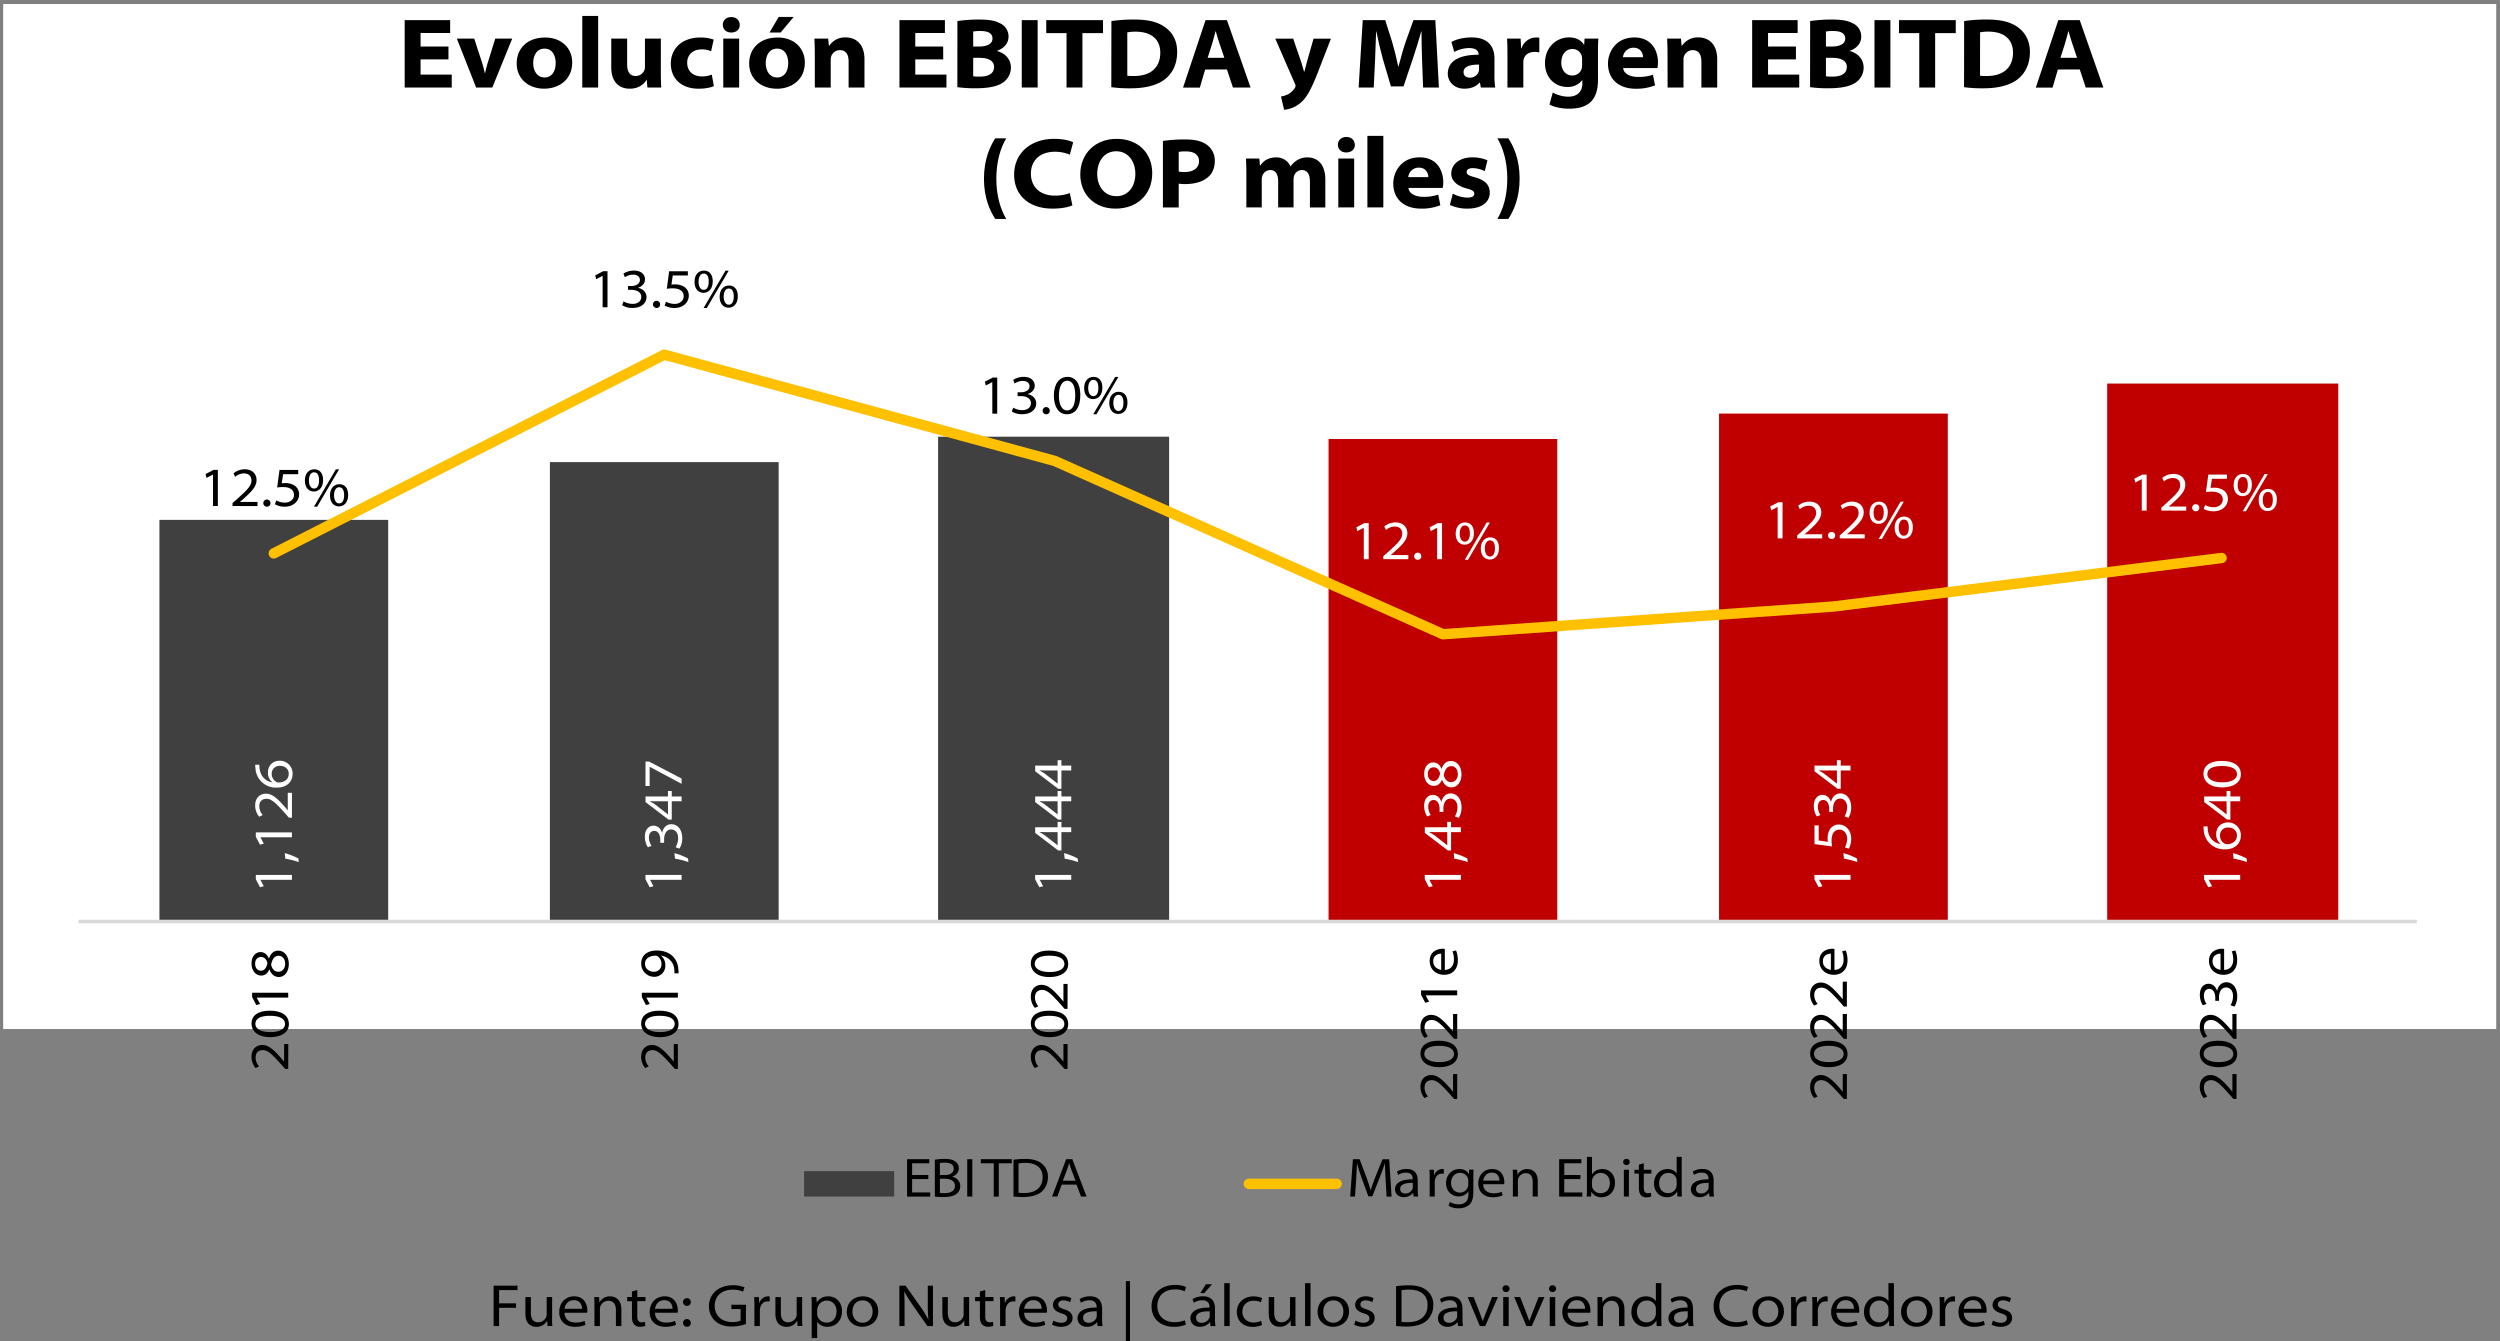 <svg id="Capa_1" data-name="Capa 1" xmlns="http://www.w3.org/2000/svg" xmlns:xlink="http://www.w3.org/1999/xlink" width="1800" height="965.57" viewBox="0 0 1800 965.57"><rect x="0" y="0" width="1800" height="965.57" fill="#808080" stroke="none"/><defs><style>.cls-1,.cls-7,.cls-8{fill:none;}.cls-2{fill:#fff;}.cls-3{clip-path:url(#clip-path);}.cls-4{fill:#404040;}.cls-5{fill:#c00000;}.cls-6{clip-path:url(#clip-path-6);}.cls-7{stroke:#d9d9d9;stroke-width:2.5px;}.cls-7,.cls-8{stroke-linejoin:round;}.cls-8{stroke:#ffc000;stroke-linecap:round;stroke-width:7.49px;}</style><clipPath id="clip-path"><rect class="cls-1" x="56.56" y="242.88" width="1683.55" height="422.26"/></clipPath><clipPath id="clip-path-6"><rect class="cls-1" width="1796.67" height="901.66"/></clipPath></defs><rect class="cls-2" x="2.28" y="2.89" width="1795" height="738"/><g class="cls-3"><rect class="cls-4" x="114.79" y="374.31" width="164.7" height="289.17"/></g><g class="cls-3"><rect class="cls-5" x="956.56" y="316.08" width="164.7" height="347.4"/></g><g class="cls-3"><rect class="cls-5" x="1237.71" y="297.78" width="164.7" height="365.7"/></g><g class="cls-3"><rect class="cls-5" x="1517.19" y="276.16" width="166.36" height="387.32"/></g><g class="cls-3"><path class="cls-4" d="M675.42,314.42H841.77V663.48H675.42Zm-279.49,18.3h164.7V663.48H395.93Z"/></g><g class="cls-6"><line class="cls-7" x1="56.56" y1="663.48" x2="1740.11" y2="663.48"/></g><g class="cls-3"><polyline class="cls-8" points="197.13 398.43 478.28 255.36 759.43 331.88 1038.91 456.65 1320.06 436.69 1599.54 401.76"/></g><g class="cls-6"><path class="cls-2" d="M187.55,633.45v.08l2.39,4.55-2.75.72-3-5.75v-3.11h26v3.51Z"/><path class="cls-2" d="M215.1,620.68a63.36,63.36,0,0,0-9.66-2.44l-.4-4a47.49,47.49,0,0,1,9.78,3.87Z"/><path class="cls-2" d="M187.55,602.83v.08l2.39,4.55-2.75.72-3-5.75v-3.11h26v3.51Z"/><path class="cls-2" d="M210.19,588.74H208l-2.59-3c-7-7.78-9.91-10.58-13.5-10.62-2.56,0-5.23,1.24-5.23,5.59a9.75,9.75,0,0,0,2.47,6.11l-2.51,1.24a12.53,12.53,0,0,1-2.92-8.11c0-6,4-8.5,7.67-8.5,4.79,0,8.39,3.55,13.94,9.78l1.79,2.16h.08V570.81h3Z"/><path class="cls-2" d="M186.75,550.61a15.51,15.51,0,0,0,.16,2.91c.84,5.91,4.79,9.19,9.18,9.74v-.08a8.54,8.54,0,0,1-3.19-6.86c0-5.08,3.43-8.59,8.5-8.59a9.17,9.17,0,0,1,9.27,9.38c0,5.87-4.24,9.95-11.22,9.95a14.65,14.65,0,0,1-15.5-13.7,14.23,14.23,0,0,1-.16-2.75ZM207.87,557c0-3.39-2.79-5.59-6.23-5.59a5.59,5.59,0,0,0-6,5.95A6.58,6.58,0,0,0,199,563a3.3,3.3,0,0,0,1.51.4c4,0,7.39-2.11,7.39-6.35Z"/></g><g class="cls-6"><path class="cls-2" d="M468.1,633.45v.08l2.39,4.55-2.75.72-3-5.75v-3.11h26v3.51Z"/><path class="cls-2" d="M495.65,620.68a63.36,63.36,0,0,0-9.66-2.44l-.4-4a47.49,47.49,0,0,1,9.78,3.87Z"/><path class="cls-2" d="M486.47,610a13.37,13.37,0,0,0,1.79-6.47c0-5.07-3.15-6.35-5-6.31-3.71,0-5.11,3.71-5.11,7.19v2.39H475.4v-2.43c0-2.8-1.27-6.15-4.31-6.15-1.87,0-3.87,1.32-3.87,4.95A10.86,10.86,0,0,0,469.1,609l-2.64,1a14.1,14.1,0,0,1-2.16-7.51c0-5.63,3.16-8,6.27-8,2.72,0,5,1.72,6.11,5.08h.08c.6-3.48,3.16-6.15,6.63-6.15,4.11,0,7.83,3.39,7.83,10.14a14,14,0,0,1-2,7.43Z"/><path class="cls-2" d="M490.74,576.92h-7.07v13.21h-2.32l-16.57-12.61v-4.08h16.14v-3.91h2.75v3.91h7.07Zm-9.82,0h-9.15c-1.2,0-2.47,0-3.71-.12l0,.16c1.36.79,2.43,1.43,3.51,2.15l9.31,7.27h.08Z"/><path class="cls-2" d="M464.78,548.29h2.44l23.52,12.26v3.79l-22.92-12.22h-.08V565.9h-3Z"/></g><g class="cls-6"><path class="cls-2" d="M748.65,633.45v.08l2.39,4.55-2.75.72-3-5.75v-3.11h26v3.51Z"/><path class="cls-2" d="M776.2,620.68a63.06,63.06,0,0,0-9.66-2.44l-.4-4a47.49,47.49,0,0,1,9.78,3.87Z"/><path class="cls-2" d="M771.29,599.12h-7.07v13.21h-2.31l-16.58-12.62v-4.07h16.14v-3.91h2.75v3.91h7.07Zm-9.82,0h-9.15c-1.2,0-2.47,0-3.71-.12l0,.16c1.36.79,2.43,1.43,3.51,2.15l9.31,7.27h.08Z"/><path class="cls-2" d="M771.29,576.92h-7.07v13.21h-2.31l-16.58-12.61v-4.08h16.14v-3.91h2.75v3.91h7.07Zm-9.82,0h-9.15c-1.2,0-2.47,0-3.71-.12l0,.16c1.36.79,2.43,1.43,3.51,2.15l9.31,7.27h.08Z"/><path class="cls-2" d="M771.29,554.72h-7.07v13.22h-2.31l-16.58-12.62v-4.08h16.14v-3.91h2.75v3.91h7.07Zm-9.82,0h-9.15c-1.2,0-2.47,0-3.71-.12l0,.16c1.36.8,2.43,1.44,3.51,2.16l9.31,7.26h.08Z"/></g><g class="cls-6"><path class="cls-2" d="M1029.19,633.45v.08l2.4,4.55-2.75.72-3-5.75v-3.11h26v3.51Z"/><path class="cls-2" d="M1056.75,620.68a63.2,63.2,0,0,0-9.67-2.44l-.39-4a47.49,47.49,0,0,1,9.78,3.87Z"/><path class="cls-2" d="M1051.84,599.12h-7.07v13.21h-2.32l-16.57-12.62v-4.07H1042v-3.91h2.76v3.91h7.07Zm-9.83,0h-9.14c-1.2,0-2.48,0-3.72-.12l0,.16c1.36.79,2.44,1.43,3.52,2.15l9.3,7.27h.08Z"/><path class="cls-2" d="M1047.56,587.78a13.36,13.36,0,0,0,1.8-6.47c0-5.07-3.15-6.35-5-6.31-3.71,0-5.11,3.71-5.11,7.19v2.39h-2.76v-2.43c0-2.8-1.28-6.15-4.31-6.15-1.88,0-3.87,1.32-3.87,5a10.83,10.83,0,0,0,1.87,5.83l-2.63,1a14.07,14.07,0,0,1-2.16-7.51c0-5.63,3.16-8,6.27-8,2.72,0,5,1.72,6.11,5.08h.08c.6-3.48,3.16-6.15,6.63-6.15,4.11,0,7.83,3.39,7.83,10.14a14,14,0,0,1-2,7.43Z"/><path class="cls-2" d="M1025.4,557.15c0-5.47,3.16-8.22,6.47-8.22,2.2,0,4.59,1.12,6,4.55h.16c1.12-3.51,3.43-5.59,6.55-5.59,4.71,0,7.71,4.27,7.71,9.58,0,5.79-3.16,9.43-7.15,9.43-3.16,0-5.47-1.88-6.83-5.43h-.12c-1.28,3.15-3.51,4.39-5.79,4.39-4.11,0-7-3.71-7-8.67Zm2.6.2c0,3.32,2,5,4.19,5,2.56,0,4-2.08,4.71-5.51-.6-2.44-2.19-4.4-4.67-4.4-1.92,0-4.23,1.32-4.23,4.83Zm21.64,0c0-3.59-2.12-5.75-4.59-5.75-3.2,0-4.67,2.36-5.55,6.39.72,3.32,2.67,5.11,5.19,5.11,2.55.16,5-2.07,5-5.71Z"/></g><g class="cls-6"><path class="cls-2" d="M1309.75,633.45v.08l2.39,4.55-2.75.72-3-5.75v-3.11h26v3.51Z"/><path class="cls-2" d="M1337.3,620.68a63.36,63.36,0,0,0-9.66-2.44l-.4-4a47.49,47.49,0,0,1,9.78,3.87Z"/><path class="cls-2" d="M1309.47,594.28v10.87l6.59,1a18.06,18.06,0,0,1-.16-2.47,12.38,12.38,0,0,1,1.23-5.83,7.41,7.41,0,0,1,6.87-4.19c5,0,8.87,4.27,8.87,10.22a14.23,14.23,0,0,1-1.76,7.19l-2.76-1a13.09,13.09,0,0,0,1.6-6.23c0-3.48-2.23-6.55-5.55-6.51-3.07,0-5.67,2.2-5.67,7.95a27.92,27.92,0,0,0,.32,4.15l-12.62-1.68V594.28Z"/><path class="cls-2" d="M1328.11,587.78a13.36,13.36,0,0,0,1.8-6.47c0-5.07-3.15-6.35-5-6.31-3.71,0-5.11,3.71-5.11,7.19v2.39h-2.76v-2.43c0-2.8-1.28-6.15-4.31-6.15-1.88,0-3.87,1.32-3.87,5a10.91,10.91,0,0,0,1.87,5.83l-2.63,1a14.07,14.07,0,0,1-2.16-7.51c0-5.63,3.16-8,6.27-8,2.72,0,5,1.72,6.11,5.08h.08c.6-3.48,3.16-6.15,6.63-6.15,4.11,0,7.83,3.39,7.83,10.14a14,14,0,0,1-2,7.43Z"/><path class="cls-2" d="M1332.39,554.72h-7.07v13.22H1323l-16.57-12.62v-4.08h16.13v-3.91h2.76v3.91h7.07Zm-9.83,0h-9.14c-1.2,0-2.48,0-3.71-.12l0,.16c1.35.8,2.43,1.44,3.51,2.16l9.3,7.26h.08Z"/></g><g class="cls-6"><path class="cls-2" d="M1590.3,633.45v.08l2.39,4.55-2.75.72-3-5.75v-3.11h26v3.51Z"/><path class="cls-2" d="M1617.85,620.68a63.06,63.06,0,0,0-9.66-2.44l-.4-4a47.49,47.49,0,0,1,9.78,3.87Z"/><path class="cls-2" d="M1589.5,595a15.57,15.57,0,0,0,.16,2.92c.84,5.91,4.79,9.18,9.18,9.74v-.08a8.59,8.59,0,0,1-3.19-6.87c0-5.07,3.43-8.58,8.5-8.58a9.16,9.16,0,0,1,9.27,9.38c0,5.87-4.23,10-11.22,10a14.67,14.67,0,0,1-15.5-13.7,14.29,14.29,0,0,1-.16-2.76Zm21.12,6.43c0-3.39-2.79-5.59-6.23-5.59a5.59,5.59,0,0,0-6,5.95,6.59,6.59,0,0,0,3.32,5.63,3.31,3.31,0,0,0,1.52.4c4,0,7.38-2.11,7.38-6.35Z"/><path class="cls-2" d="M1612.94,576.92h-7.07v13.21h-2.31L1587,577.52v-4.08h16.14v-3.91h2.75v3.91h7.07Zm-9.82,0H1594c-1.2,0-2.47,0-3.71-.12l0,.16c1.36.79,2.43,1.43,3.51,2.15l9.31,7.27h.08Z"/><path class="cls-2" d="M1613.42,557.63c0,5.43-4.75,9.19-13.34,9.31s-13.58-4.15-13.58-9.79c0-5.91,4.84-9.3,13.1-9.3,8.63,0,13.82,3.39,13.82,9.74Zm-2.76-.2c0-3.95-4.11-5.91-10.86-5.91-6.51,0-10.54,1.84-10.54,5.87,0,3.44,4,5.87,10.54,5.87,6.91.12,10.86-2.31,10.86-5.79Z"/></g><g class="cls-6"><path d="M153.34,341.68h-.08l-4.55,2.4-.72-2.75,5.75-3h3.11v26h-3.51Z"/><path d="M167.43,364.33v-2.16l3-2.6c7.79-7,10.58-9.9,10.62-13.49,0-2.56-1.24-5.23-5.59-5.23a9.7,9.7,0,0,0-6.11,2.47l-1.24-2.51a12.53,12.53,0,0,1,8.11-2.92c6,0,8.5,4,8.5,7.67,0,4.79-3.55,8.38-9.78,13.93l-2.16,1.8v.08h12.62v3Z"/><path d="M192.23,364.81a2.58,2.58,0,1,1,2.51-2.56,2.46,2.46,0,0,1-2.47,2.56Z"/><path d="M214.71,341.41H203.85l-1,6.58a18.18,18.18,0,0,1,2.47-.16,12.36,12.36,0,0,1,5.83,1.24,7.42,7.42,0,0,1,4.2,6.87c0,5-4.28,8.87-10.23,8.87a14.15,14.15,0,0,1-7.18-1.76l1-2.76a13,13,0,0,0,6.22,1.6c3.48,0,6.55-2.24,6.51-5.55,0-3.08-2.19-5.67-7.94-5.67a28,28,0,0,0-4.16.32l1.68-12.62h13.46Z"/><path d="M226.28,337.89c3.8,0,6.35,2.68,6.35,7.71,0,5.47-3,8.3-6.66,8.3-3.4,0-6.43-2.47-6.47-7.82s3-8.19,6.74-8.19Zm-.23,2.16c-2.24,0-3.64,2.39-3.64,5.87s1.4,5.83,3.68,5.83c2.43,0,3.63-2.24,3.63-5.95,0-3.36-1-5.75-3.63-5.75Zm0,24.76,15.77-26.88h2.31l-15.77,26.88Zm18.28-16.18c3.8,0,6.35,2.68,6.35,7.71,0,5.47-3,8.27-6.66,8.27-3.36,0-6.39-2.48-6.43-7.79s3-8.19,6.7-8.19Zm-.2,2.16c-2.23,0-3.63,2.4-3.63,5.83s1.4,5.83,3.63,5.83c2.44,0,3.64-2.24,3.64-5.91,0-3.35-1-5.75-3.6-5.75Z"/></g><g class="cls-6"><path d="M433.89,198.62h-.08L429.26,201l-.72-2.75,5.75-3h3.11v26h-3.51Z"/><path d="M448.94,217a13.34,13.34,0,0,0,6.47,1.79c5.07,0,6.35-3.15,6.31-5,0-3.71-3.72-5.11-7.19-5.11h-2.4v-2.75h2.44c2.79,0,6.15-1.28,6.15-4.32,0-1.87-1.32-3.87-5-3.87a10.83,10.83,0,0,0-5.83,1.88l-1-2.64a14.07,14.07,0,0,1,7.51-2.16c5.63,0,8,3.16,8,6.27,0,2.72-1.71,5-5.07,6.11v.08c3.48.6,6.15,3.16,6.15,6.63,0,4.12-3.39,7.83-10.14,7.83a14,14,0,0,1-7.43-2Z"/><path d="M472.77,221.74a2.58,2.58,0,1,1,2.52-2.56,2.46,2.46,0,0,1-2.48,2.56Z"/><path d="M495.26,198.34H484.39l-.95,6.59a17.94,17.94,0,0,1,2.47-.16,12.38,12.38,0,0,1,5.83,1.24,7.39,7.39,0,0,1,4.19,6.86c0,5-4.27,8.87-10.22,8.87a14.23,14.23,0,0,1-7.19-1.76l1-2.75a13.11,13.11,0,0,0,6.23,1.59c3.48,0,6.55-2.23,6.51-5.55,0-3.07-2.2-5.67-8-5.67a27.92,27.92,0,0,0-4.15.32l1.68-12.62h13.46Z"/><path d="M506.83,194.82c3.8,0,6.35,2.68,6.35,7.71,0,5.47-3,8.31-6.67,8.31-3.39,0-6.43-2.48-6.47-7.83s3-8.19,6.75-8.19Zm-.24,2.16c-2.23,0-3.63,2.4-3.63,5.87s1.4,5.83,3.67,5.83c2.44,0,3.64-2.23,3.64-6,0-3.35-1-5.75-3.64-5.75Zm0,24.76,15.78-26.88h2.31l-15.77,26.88Zm18.29-16.17c3.79,0,6.35,2.67,6.35,7.7,0,5.47-3,8.27-6.67,8.27-3.35,0-6.39-2.48-6.43-7.79s3-8.18,6.71-8.18Zm-.2,2.15c-2.24,0-3.63,2.4-3.63,5.83s1.39,5.83,3.63,5.83c2.44,0,3.63-2.23,3.63-5.91,0-3.35-1-5.75-3.59-5.75Z"/></g><g class="cls-6"><path d="M714.44,275.14h-.08l-4.55,2.4-.72-2.76,5.75-2.95H718v26h-3.51Z"/><path d="M729.49,293.51a13.32,13.32,0,0,0,6.47,1.8c5.07,0,6.35-3.16,6.31-5,0-3.72-3.72-5.11-7.19-5.11h-2.4v-2.76h2.44c2.8,0,6.15-1.28,6.15-4.31,0-1.88-1.32-3.88-4.95-3.88a10.83,10.83,0,0,0-5.83,1.88l-1-2.63a14.07,14.07,0,0,1,7.51-2.16c5.63,0,8,3.15,8,6.27,0,2.71-1.71,5-5.07,6.11v.08c3.48.6,6.15,3.15,6.15,6.63,0,4.11-3.39,7.82-10.14,7.82a14,14,0,0,1-7.43-1.95Z"/><path d="M753.33,298.26a2.58,2.58,0,1,1,2.51-2.55,2.45,2.45,0,0,1-2.48,2.55Z"/><path d="M768.06,298.26c-5.43,0-9.19-4.75-9.3-13.33,0-8.75,4.15-13.58,9.78-13.58,5.91,0,9.3,4.83,9.3,13.1,0,8.62-3.39,13.81-9.74,13.81Zm.2-2.75c4,0,5.91-4.11,5.91-10.86,0-6.51-1.84-10.54-5.87-10.54-3.44,0-5.87,4-5.87,10.54-.12,6.91,2.31,10.86,5.79,10.86Z"/><path d="M787.38,271.35c3.8,0,6.35,2.68,6.35,7.71,0,5.47-3,8.3-6.67,8.3-3.39,0-6.43-2.47-6.47-7.82s3-8.19,6.75-8.19Zm-.24,2.16c-2.23,0-3.63,2.39-3.63,5.87s1.4,5.83,3.67,5.83c2.44,0,3.64-2.24,3.64-5.95,0-3.36-1-5.75-3.64-5.75Zm0,24.75,15.78-26.87h2.31l-15.77,26.87Zm18.29-16.17c3.8,0,6.35,2.68,6.35,7.71,0,5.47-3,8.26-6.67,8.26-3.35,0-6.39-2.47-6.43-7.78s3-8.19,6.71-8.19Zm-.2,2.16c-2.23,0-3.63,2.39-3.63,5.83s1.4,5.83,3.63,5.83c2.44,0,3.64-2.24,3.64-5.91,0-3.36-1-5.75-3.6-5.75Z"/></g><g class="cls-6"><path class="cls-2" d="M981.93,380h-.08l-4.55,2.39-.72-2.75,5.75-3h3.12v26h-3.52Z"/><path class="cls-2" d="M996,402.59v-2.16l3-2.59c7.79-7,10.58-9.91,10.62-13.5,0-2.56-1.24-5.23-5.59-5.23a9.77,9.77,0,0,0-6.11,2.47l-1.24-2.51a12.55,12.55,0,0,1,8.11-2.92c6,0,8.51,4,8.51,7.67,0,4.79-3.56,8.39-9.79,13.94l-2.15,1.79v.08H1014v3Z"/><path class="cls-2" d="M1020.82,403.07a2.58,2.58,0,1,1,2.52-2.56,2.46,2.46,0,0,1-2.48,2.56Z"/><path class="cls-2" d="M1034.75,380h-.07l-4.56,2.39-.72-2.75,5.75-3h3.12v26h-3.52Z"/><path class="cls-2" d="M1054.88,376.15c3.79,0,6.35,2.68,6.35,7.71,0,5.47-3,8.31-6.67,8.31-3.4,0-6.43-2.48-6.47-7.83s3-8.19,6.75-8.19Zm-.24,2.16c-2.24,0-3.64,2.4-3.64,5.87s1.4,5.83,3.68,5.83,3.63-2.24,3.63-5.95c0-3.35-1-5.75-3.63-5.75Zm0,24.76,15.77-26.88h2.32l-15.78,26.88Zm18.29-16.18c3.79,0,6.34,2.68,6.34,7.71,0,5.47-3,8.27-6.66,8.27-3.36,0-6.39-2.48-6.43-7.79s3-8.19,6.71-8.19Zm-.2,2.16c-2.24,0-3.64,2.4-3.64,5.83s1.4,5.83,3.64,5.83c2.43,0,3.63-2.24,3.63-5.91,0-3.35-1-5.75-3.59-5.75Z"/></g><g class="cls-6"><path class="cls-2" d="M1279.91,365h-.08l-4.55,2.39-.72-2.75,5.75-3h3.12v26h-3.52Z"/><path class="cls-2" d="M1294,387.62v-2.16l3-2.59c7.79-7,10.58-9.91,10.62-13.5,0-2.56-1.23-5.23-5.59-5.23a9.77,9.77,0,0,0-6.11,2.47l-1.23-2.51a12.5,12.5,0,0,1,8.1-2.92c6,0,8.51,4,8.51,7.67,0,4.79-3.56,8.38-9.79,13.94l-2.15,1.79v.08h12.62v3Z"/><path class="cls-2" d="M1318.8,388.1a2.58,2.58,0,1,1,2.52-2.56,2.46,2.46,0,0,1-2.48,2.56Z"/><path class="cls-2" d="M1324.63,387.62v-2.16l2.95-2.59c7.79-7,10.59-9.91,10.63-13.5,0-2.56-1.24-5.23-5.59-5.23a9.73,9.73,0,0,0-6.11,2.47l-1.24-2.51a12.5,12.5,0,0,1,8.1-2.92c6,0,8.51,4,8.51,7.67,0,4.79-3.55,8.38-9.78,13.94l-2.16,1.79v.08h12.62v3Z"/><path class="cls-2" d="M1352.86,361.18c3.79,0,6.35,2.68,6.35,7.71,0,5.47-3,8.31-6.67,8.31-3.4,0-6.43-2.48-6.47-7.83s3-8.19,6.75-8.19Zm-.24,2.16c-2.24,0-3.64,2.39-3.64,5.87s1.4,5.83,3.68,5.83,3.63-2.24,3.63-6c0-3.36-1-5.75-3.63-5.75Zm0,24.76,15.77-26.88h2.32l-15.78,26.88Zm18.29-16.18c3.79,0,6.35,2.68,6.35,7.71,0,5.47-3,8.27-6.67,8.27-3.36,0-6.39-2.48-6.43-7.79s3-8.19,6.71-8.19Zm-.2,2.16c-2.24,0-3.64,2.4-3.64,5.83s1.4,5.83,3.64,5.83c2.43,0,3.63-2.24,3.63-5.91,0-3.35-1-5.75-3.59-5.75Z"/></g><g class="cls-6"><path class="cls-2" d="M1542.07,345H1542l-4.56,2.4-.72-2.76,5.75-2.95h3.12v25.95h-3.52Z"/><path class="cls-2" d="M1556.17,367.65V365.5l2.95-2.6c7.79-7,10.59-9.9,10.62-13.49,0-2.56-1.23-5.24-5.59-5.24a9.73,9.73,0,0,0-6.11,2.48l-1.23-2.52a12.55,12.55,0,0,1,8.1-2.91c6,0,8.51,4,8.51,7.67,0,4.79-3.56,8.38-9.78,13.93l-2.16,1.8v.08h12.62v2.95Z"/><path class="cls-2" d="M1581,368.13a2.58,2.58,0,1,1,2.52-2.55,2.45,2.45,0,0,1-2.48,2.55Z"/><path class="cls-2" d="M1603.44,344.73h-10.86l-1,6.59a18.23,18.23,0,0,1,2.48-.16,12.38,12.38,0,0,1,5.83,1.24,7.4,7.4,0,0,1,4.19,6.87c0,5-4.27,8.86-10.22,8.86a14.32,14.32,0,0,1-7.19-1.75l1-2.76a13.06,13.06,0,0,0,6.23,1.6c3.47,0,6.55-2.24,6.51-5.55,0-3.08-2.2-5.67-8-5.67a27.81,27.81,0,0,0-4.15.32L1590,341.7h13.45Z"/><path class="cls-2" d="M1615,341.22c3.79,0,6.35,2.67,6.35,7.71,0,5.47-3,8.3-6.67,8.3-3.39,0-6.43-2.47-6.47-7.82s3-8.19,6.75-8.19Zm-.24,2.16c-2.24,0-3.63,2.39-3.63,5.87s1.39,5.83,3.67,5.83c2.44,0,3.63-2.24,3.63-5.95,0-3.36-1-5.75-3.63-5.75Zm0,24.75,15.77-26.87h2.32l-15.77,26.87ZM1633,352c3.79,0,6.35,2.68,6.35,7.71,0,5.47-3,8.26-6.67,8.26-3.36,0-6.39-2.47-6.43-7.78s3-8.19,6.71-8.19Zm-.2,2.16c-2.24,0-3.64,2.39-3.64,5.83s1.4,5.83,3.64,5.83c2.44,0,3.63-2.24,3.63-5.91,0-3.36-1-5.75-3.59-5.75Z"/></g><g class="cls-6"><path d="M207.52,769.65h-2.16l-2.59-2.95c-7-7.79-9.91-10.58-13.5-10.62-2.55,0-5.23,1.24-5.23,5.59a9.73,9.73,0,0,0,2.48,6.11L184,769a12.55,12.55,0,0,1-2.92-8.11c0-6,4-8.51,7.67-8.51,4.79,0,8.39,3.56,13.94,9.79l1.79,2.15h.08V751.72h3Z"/><path d="M208,737.47c0,5.43-4.75,9.19-13.34,9.31-8.74,0-13.58-4.16-13.58-9.79,0-5.91,4.84-9.3,13.1-9.3,8.63,0,13.82,3.39,13.82,9.74Zm-2.76-.2c0-3.95-4.11-5.91-10.86-5.91-6.51,0-10.54,1.84-10.54,5.87,0,3.44,4,5.87,10.54,5.87,6.91.12,10.86-2.31,10.86-5.79Z"/><path d="M184.88,718.27v.08l2.39,4.55-2.75.72-3-5.75v-3.12h26v3.52Z"/><path d="M181.08,693.71c0-5.47,3.16-8.22,6.47-8.22,2.2,0,4.6,1.12,6,4.55h.16c1.12-3.51,3.44-5.59,6.55-5.59,4.71,0,7.71,4.27,7.71,9.58,0,5.79-3.16,9.43-7.15,9.43-3.15,0-5.47-1.88-6.83-5.43h-.12c-1.27,3.15-3.51,4.39-5.79,4.39-4.11,0-7-3.71-7-8.67Zm2.6.2c0,3.32,2,5,4.19,5,2.56,0,4-2.08,4.72-5.52-.6-2.43-2.2-4.39-4.68-4.39-1.91,0-4.23,1.32-4.23,4.83Zm21.64,0c0-3.59-2.11-5.75-4.59-5.75-3.19,0-4.67,2.36-5.55,6.39.72,3.32,2.68,5.11,5.19,5.11,2.56.16,4.95-2.07,4.95-5.71Z"/></g><g class="cls-6"><path d="M488.07,769.65h-2.15l-2.6-2.95c-7-7.79-9.9-10.58-13.49-10.62-2.56,0-5.24,1.24-5.24,5.59a9.73,9.73,0,0,0,2.48,6.11L464.55,769a12.6,12.6,0,0,1-2.91-8.11c0-6,4-8.51,7.67-8.51,4.79,0,8.38,3.56,13.93,9.79l1.8,2.15h.08V751.72h2.95Z"/><path d="M488.55,737.47c0,5.43-4.75,9.19-13.33,9.31-8.75,0-13.58-4.16-13.58-9.79,0-5.91,4.83-9.3,13.1-9.3,8.62,0,13.81,3.39,13.81,9.74Zm-2.75-.2c0-3.95-4.11-5.91-10.86-5.91-6.51,0-10.54,1.84-10.54,5.87,0,3.44,4,5.87,10.54,5.87,6.91.12,10.86-2.31,10.86-5.79Z"/><path d="M465.43,718.27v.08l2.4,4.55-2.76.72-2.95-5.75v-3.12h25.95v3.52Z"/><path d="M485.56,700.82a14.61,14.61,0,0,0-.12-3.11,10.32,10.32,0,0,0-2.64-6.07,11.16,11.16,0,0,0-6.78-3.56v.12a8.41,8.41,0,0,1,3,6.79,7.9,7.9,0,0,1-8,8.31,9.38,9.38,0,0,1-9.34-9.67c0-5.55,4.11-9.26,11.14-9.26,5.87,0,9.86,2.16,12.22,4.83a14.27,14.27,0,0,1,3.31,8.07,20,20,0,0,1,.2,3.55ZM464.4,694c0,3.44,3,5.67,6.38,5.67a5.27,5.27,0,0,0,5.47-5.51,6.74,6.74,0,0,0-2.87-5.75,2.35,2.35,0,0,0-1.16-.32c-4.11,0-7.82,1.68-7.82,5.87Z"/></g><g class="cls-6"><path d="M768.63,769.65h-2.16l-2.59-2.95c-7-7.79-9.91-10.58-13.5-10.62-2.56,0-5.23,1.24-5.23,5.59a9.73,9.73,0,0,0,2.48,6.11L745.11,769a12.55,12.55,0,0,1-2.92-8.11c0-6,4-8.51,7.67-8.51,4.79,0,8.39,3.56,13.94,9.79l1.79,2.15h.08V751.72h3Z"/><path d="M769.11,737.47c0,5.43-4.75,9.19-13.34,9.31s-13.58-4.16-13.58-9.79c0-5.91,4.84-9.3,13.1-9.3,8.63,0,13.82,3.39,13.82,9.74Zm-2.76-.2c0-3.95-4.11-5.91-10.86-5.91-6.51,0-10.54,1.84-10.54,5.87,0,3.44,4,5.87,10.54,5.87,6.91.12,10.86-2.31,10.86-5.79Z"/><path d="M768.63,726.37h-2.16l-2.59-3c-7-7.79-9.91-10.58-13.5-10.62-2.56,0-5.23,1.24-5.23,5.59a9.73,9.73,0,0,0,2.48,6.11l-2.52,1.24a12.55,12.55,0,0,1-2.92-8.11c0-6,4-8.51,7.67-8.51,4.79,0,8.39,3.56,13.94,9.79l1.79,2.15h.08V708.44h3Z"/><path d="M769.11,694.19c0,5.43-4.75,9.19-13.34,9.31s-13.58-4.16-13.58-9.79c0-5.91,4.84-9.3,13.1-9.3,8.63,0,13.82,3.39,13.82,9.74Zm-2.76-.2c0-4-4.11-5.91-10.86-5.91C749,688.08,745,689.92,745,694c0,3.44,4,5.87,10.54,5.87,6.91.12,10.86-2.31,10.86-5.79Z"/></g><g class="cls-6"><path d="M1049.17,791.28H1047l-2.6-2.95c-7-7.79-9.9-10.59-13.49-10.62-2.56,0-5.24,1.23-5.24,5.58a9.68,9.68,0,0,0,2.48,6.11l-2.52,1.24a12.55,12.55,0,0,1-2.91-8.1c0-6,4-8.51,7.67-8.51,4.79,0,8.38,3.55,13.93,9.78l1.8,2.16h.08V773.35h3Z"/><path d="M1049.65,759.1c0,5.43-4.75,9.18-13.33,9.3-8.75,0-13.58-4.15-13.58-9.78,0-5.91,4.83-9.3,13.1-9.3,8.62,0,13.81,3.39,13.81,9.74Zm-2.75-.2c0-3.95-4.12-5.91-10.86-5.91-6.51,0-10.55,1.84-10.55,5.87,0,3.43,4,5.87,10.55,5.87,6.9.12,10.86-2.32,10.86-5.79Z"/><path d="M1049.17,748H1047l-2.6-3c-7-7.79-9.9-10.59-13.49-10.63-2.56,0-5.24,1.24-5.24,5.59a9.73,9.73,0,0,0,2.48,6.12l-2.52,1.23a12.55,12.55,0,0,1-2.91-8.1c0-6,4-8.51,7.67-8.51,4.79,0,8.38,3.55,13.93,9.78l1.8,2.16h.08V730.07h3Z"/><path d="M1026.53,716.62v.08l2.4,4.55-2.76.72-3-5.75V713.1h26v3.52Z"/><path d="M1040.27,698.33c4.35-.08,6.55-3.31,6.55-7.3a14.78,14.78,0,0,0-1.08-6.07l2.6-.64a18.55,18.55,0,0,1,1.31,7.18c0,6.39-4,10.35-9.78,10.35s-10.5-3.72-10.5-10c0-7.06,6-8.74,9.3-8.74a5.44,5.44,0,0,1,1.6.16Zm-2.6-11.7c-1.67,0-5.75.72-5.75,5.51,0,4.12,3.36,5.83,5.75,6.15Z"/></g><g class="cls-6"><path d="M1329.73,791.28h-2.16l-2.59-2.95c-7-7.79-9.91-10.59-13.5-10.62-2.56,0-5.23,1.23-5.23,5.58a9.68,9.68,0,0,0,2.48,6.11l-2.52,1.24a12.5,12.5,0,0,1-2.92-8.1c0-6,4-8.51,7.67-8.51,4.79,0,8.39,3.55,13.94,9.78l1.79,2.16h.08V773.35h3Z"/><path d="M1330.21,759.1c0,5.43-4.75,9.18-13.34,9.3s-13.58-4.15-13.58-9.78c0-5.91,4.84-9.3,13.1-9.3,8.63,0,13.82,3.39,13.82,9.74Zm-2.76-.2c0-3.95-4.11-5.91-10.86-5.91-6.51,0-10.54,1.84-10.54,5.87,0,3.43,4,5.87,10.54,5.87,6.91.12,10.86-2.32,10.86-5.79Z"/><path d="M1329.73,748h-2.16l-2.59-3c-7-7.79-9.91-10.59-13.5-10.63-2.56,0-5.23,1.24-5.23,5.59a9.73,9.73,0,0,0,2.48,6.12l-2.52,1.23a12.5,12.5,0,0,1-2.92-8.1c0-6,4-8.51,7.67-8.51,4.79,0,8.39,3.55,13.94,9.78l1.79,2.16h.08V730.07h3Z"/><path d="M1329.73,724.72h-2.16l-2.59-3c-7-7.79-9.91-10.58-13.5-10.62-2.56,0-5.23,1.24-5.23,5.59a9.73,9.73,0,0,0,2.48,6.11l-2.52,1.24a12.55,12.55,0,0,1-2.92-8.11c0-6,4-8.51,7.67-8.51,4.79,0,8.39,3.56,13.94,9.79l1.79,2.15h.08V706.79h3Z"/><path d="M1320.82,698.33c4.36-.08,6.55-3.31,6.55-7.3a14.78,14.78,0,0,0-1.08-6.07l2.6-.64a18.31,18.31,0,0,1,1.32,7.18c0,6.39-4,10.35-9.79,10.35s-10.5-3.72-10.5-10c0-7.06,6-8.74,9.31-8.74a5.36,5.36,0,0,1,1.59.16Zm-2.59-11.7c-1.68,0-5.75.72-5.75,5.51,0,4.12,3.35,5.83,5.75,6.15Z"/></g><g class="cls-6"><path d="M1610.28,791.28h-2.16l-2.59-2.95c-7-7.79-9.91-10.59-13.5-10.62-2.55,0-5.23,1.23-5.23,5.58a9.68,9.68,0,0,0,2.48,6.11l-2.52,1.24a12.5,12.5,0,0,1-2.92-8.1c0-6,4-8.51,7.67-8.51,4.79,0,8.39,3.55,13.94,9.78l1.79,2.16h.08V773.35h3Z"/><path d="M1610.76,759.1c0,5.43-4.75,9.18-13.34,9.3-8.74,0-13.58-4.15-13.58-9.78,0-5.91,4.84-9.3,13.1-9.3,8.63,0,13.82,3.39,13.82,9.74Zm-2.76-.2c0-3.95-4.11-5.91-10.86-5.91-6.51,0-10.54,1.84-10.54,5.87,0,3.43,4,5.87,10.54,5.87,6.91.12,10.86-2.32,10.86-5.79Z"/><path d="M1610.28,748h-2.16l-2.59-3c-7-7.79-9.91-10.59-13.5-10.63-2.55,0-5.23,1.24-5.23,5.59a9.73,9.73,0,0,0,2.48,6.12l-2.52,1.23a12.5,12.5,0,0,1-2.92-8.1c0-6,4-8.51,7.67-8.51,4.79,0,8.39,3.55,13.94,9.78l1.79,2.16h.08V730.07h3Z"/><path d="M1606,723.77a13.37,13.37,0,0,0,1.79-6.47c0-5.07-3.15-6.35-5-6.31-3.71,0-5.11,3.71-5.11,7.19v2.39H1595v-2.43c0-2.8-1.28-6.15-4.32-6.15-1.87,0-3.87,1.31-3.87,5a10.86,10.86,0,0,0,1.88,5.83l-2.64,1a14.1,14.1,0,0,1-2.16-7.51c0-5.63,3.16-8,6.27-8,2.72,0,5,1.72,6.11,5.07h.08c.6-3.47,3.16-6.15,6.63-6.15,4.12,0,7.83,3.4,7.83,10.15a13.91,13.91,0,0,1-2,7.42Z"/><path d="M1601.37,698.33c4.36-.08,6.55-3.31,6.55-7.3a15,15,0,0,0-1.07-6.07l2.59-.64a18.31,18.31,0,0,1,1.32,7.18c0,6.39-4,10.35-9.78,10.35s-10.51-3.72-10.51-10c0-7.06,6-8.74,9.31-8.74a5.32,5.32,0,0,1,1.59.16Zm-2.59-11.7c-1.68,0-5.75.72-5.75,5.51,0,4.12,3.35,5.83,5.75,6.15Z"/></g><g class="cls-6"><rect class="cls-4" x="578.93" y="843.22" width="64.88" height="18.3"/></g><g class="cls-6"><path d="M668.39,848.94H656.73v9.62h13v3H653.09V834.61h16v2.95H656.73V846h11.66Z"/><path d="M673.09,835a41.46,41.46,0,0,1,7-.59c3.84,0,6.11.59,7.87,2a5.81,5.81,0,0,1,2.4,4.83,6.36,6.36,0,0,1-4.72,5.87v.12c2.36.56,5.75,2.52,5.75,6.75a7,7,0,0,1-2.43,5.39c-2,1.72-5.15,2.52-10,2.52-2.55,0-4.59-.2-5.87-.32Zm3.64,11h3.75c4,0,6.19-1.92,6.19-4.48,0-3.35-2.75-4.39-6.35-4.39a15.65,15.65,0,0,0-3.59.28Zm0,12.85a18.71,18.71,0,0,0,3.35.2c3.76,0,7.47-1.15,7.47-5.23,0-3.67-3.35-5.11-7.43-5.11h-3.39Z"/><path d="M700.05,834.61v26.91h-3.64V834.61Z"/><path d="M715.5,837.56h-9.31v-2.95h22.29v2.95h-9.35v24H715.5Z"/><path d="M729.71,835a67.08,67.08,0,0,1,8.46-.59c5.71,0,9.83,1.35,12.46,3.83a11.88,11.88,0,0,1,3.88,9.22,14.21,14.21,0,0,1-4.08,10.19c-2.83,2.67-7.5,4.19-13.45,4.19-2.88,0-5.2-.12-7.27-.32Zm3.63,23.76a31.83,31.83,0,0,0,4.27.2c8.83,0,13.06-4.71,13.06-11.34.08-6.23-4-10.34-12.38-10.34a27.39,27.39,0,0,0-4.95.4Z"/><path d="M764.4,852.93l-3.11,8.59H757.5l10.14-26.91h4.43l10.26,26.91h-4l-3.23-8.59Zm10-2.79-3.08-8.07c-.64-1.71-1.08-3.11-1.51-4.51h-.08c-.4,1.44-.8,2.84-1.4,4.47l-3.08,8.11Z"/></g><g class="cls-6"><line class="cls-8" x1="899.17" y1="852.37" x2="962.38" y2="852.37"/></g><g class="cls-6"><path d="M997.66,849.62c-.2-3.79-.48-8.55-.48-11.94h-.08q-1.56,4.73-3.83,10.46l-5.19,13.22H985.2l-4.79-13.06c-1.4-3.91-2.51-7.42-3.35-10.62H977c-.16,3.39-.32,8.15-.6,12.22l-.8,11.62h-3.47l1.95-26.91h4.84l5,13.29c1.19,3.2,2.15,6.27,2.91,9h.08c.76-2.6,1.84-5.71,3.16-9l5.35-13.25h4.79l1.72,26.91h-3.6Z"/><path d="M1020.78,856.81a28.2,28.2,0,0,0,.32,4.71h-3.32l-.32-2.56h-.12a8.33,8.33,0,0,1-6.59,3c-4.35,0-6.34-3-6.34-5.55,0-4.63,4.23-7.35,12.73-7.27v-.36c0-1.2-.36-4.51-4.83-4.47a10.57,10.57,0,0,0-5.63,1.6l-.88-2.4a13.26,13.26,0,0,1,7-1.84c6.59,0,7.95,4.56,7.95,8.27Zm-3.56-5.11c-4.55-.12-9.1.68-9.1,4.27,0,2.24,1.6,3.35,3.59,3.35A5.57,5.57,0,0,0,1017,856a2.77,2.77,0,0,0,.2-1.12Z"/><path d="M1029.36,848.54c0-2.47,0-4.43-.16-6.35h3.19l.12,4h.12a6.3,6.3,0,0,1,5.83-4.52,4.7,4.7,0,0,1,1.08.12v3.36a6.6,6.6,0,0,0-1.36-.12c-2.67,0-4.51,1.87-5,4.63a7.36,7.36,0,0,0-.16,1.64v10.18h-3.63Z"/><path d="M1060.78,858.56c0,4.28-1,7.23-3,9a11.67,11.67,0,0,1-7.67,2.4,13.48,13.48,0,0,1-7.15-1.8l.92-2.8a12,12,0,0,0,6.35,1.76c4,0,7-2,7-7.07v-2.19h-.08a7.9,7.9,0,0,1-6.95,3.55c-5.27,0-9.06-4.19-9.06-9.42,0-6.35,4.59-10.31,9.58-10.31,3.79,0,5.87,1.84,6.83,3.64h.08l.12-3.16h3.23c-.12,1.4-.16,2.92-.16,5Zm-3.63-8.46a7.08,7.08,0,0,0-.2-1.64,5.79,5.79,0,0,0-5.67-4c-3.71,0-6.51,2.79-6.51,7.35,0,3.39,2.08,6.86,6.47,6.86a6,6,0,0,0,5.59-3.91,6,6,0,0,0,.32-1.92Z"/><path d="M1067.89,852.61c.08,4.36,3.31,6.55,7.3,6.55a14.78,14.78,0,0,0,6.07-1.08l.64,2.6a18.31,18.31,0,0,1-7.18,1.32c-6.39,0-10.35-4-10.35-9.79s3.72-10.5,10-10.5c7.06,0,8.74,6,8.74,9.31a5.36,5.36,0,0,1-.16,1.59Zm11.7-2.59c0-1.68-.72-5.75-5.51-5.75-4.12,0-5.83,3.35-6.15,5.75Z"/><path d="M1089.29,847.5c0-2,0-3.67-.16-5.31h3.23l.2,3.44h.12a7.93,7.93,0,0,1,7-3.92c2.64,0,7.51,1.48,7.51,8.75v11.06h-3.64V850.78c0-3.4-1.43-6.11-5.07-6.11a5.76,5.76,0,0,0-5.31,3.75,5.16,5.16,0,0,0-.28,1.6v11.5h-3.63Z"/><path d="M1137.92,848.94h-11.66v9.62h13v3h-16.66V834.61h16v2.95h-12.34V846h11.66Z"/><path d="M1142.59,832.93h3.63v12.62h.08c1.32-2.24,3.8-3.84,7.43-3.84,5.35,0,9.1,4.16,9.06,9.87,0,6.9-4.87,10.42-9.62,10.42a8,8,0,0,1-7.35-3.87h-.08l-.16,3.39h-3.15c.12-1.4.16-3.23.16-5.11Zm3.63,20.52a5,5,0,0,0,.16,1.32,6.23,6.23,0,0,0,6,4.35c4.11,0,6.71-2.87,6.71-7.42,0-3.92-2.36-7.19-6.55-7.19a6.26,6.26,0,0,0-6.11,4.63,5,5,0,0,0-.24,1.48Z"/><path d="M1170.94,838.84a2.19,2.19,0,0,1-2.24-2.24,2.22,2.22,0,0,1,2.32-2.23,2.24,2.24,0,1,1,0,4.47Zm-1.76,22.68V842.19h3.63v19.33Z"/><path d="M1183.51,837.52v4.67H1189V845h-5.47v10.1c0,2.36.64,4,2.88,4a7.67,7.67,0,0,0,2.27-.28l.2,2.72a9.22,9.22,0,0,1-3.43.56,5.13,5.13,0,0,1-4-1.6c-1-1.12-1.44-2.95-1.44-5.11V845h-3.2v-2.76h3.2v-3.67Z"/><path d="M1210.82,832.93v23.48c0,1.88,0,3.71.16,5.11h-3.27l-.16-3.63h-.08a8,8,0,0,1-7.39,4.11c-5.19,0-9.18-4.11-9.18-9.79,0-6.34,4.31-10.5,9.62-10.5,3.48,0,5.71,1.64,6.59,3.16h.08V832.93Zm-3.63,17.29a6.89,6.89,0,0,0-.16-1.56,5.89,5.89,0,0,0-5.83-4.15c-4,0-6.63,3.07-6.63,7.43,0,3.87,2.24,7.14,6.59,7.14a6,6,0,0,0,5.83-4.51,5.32,5.32,0,0,0,.2-1.6Z"/><path d="M1233.78,856.81a28.2,28.2,0,0,0,.32,4.71h-3.32l-.31-2.56h-.12a8.36,8.36,0,0,1-6.59,3c-4.36,0-6.35-3-6.35-5.55,0-4.63,4.23-7.35,12.74-7.27v-.36c0-1.2-.36-4.51-4.84-4.47a10.57,10.57,0,0,0-5.63,1.6l-.87-2.4a13.2,13.2,0,0,1,7-1.84c6.59,0,8,4.56,8,8.27Zm-3.55-5.11c-4.56-.12-9.11.68-9.11,4.27,0,2.24,1.6,3.35,3.6,3.35A5.59,5.59,0,0,0,1230,856a2.77,2.77,0,0,0,.2-1.12Z"/></g><path d="M355.41,925.68h17.18v3.19H359.34v9.54h12.21v3.2H359.34v13.16h-3.93Z"/><path d="M397.5,949c0,2.16,0,4.06.17,5.74h-3.49L394,951h-.09a8.59,8.59,0,0,1-7.72,4.32c-3.15,0-7.9-1.51-7.9-9.54V933.88h3.93v11.18c0,4.19,1.46,7,5.3,7a6.37,6.37,0,0,0,5.7-3.71,5.49,5.49,0,0,0,.39-2V933.88h3.93Z"/><path d="M406.44,945.15c.08,4.7,3.58,7.08,7.9,7.08a16,16,0,0,0,6.56-1.17l.69,2.81a20,20,0,0,1-7.77,1.42c-6.91,0-11.18-4.32-11.18-10.57s4-11.36,10.79-11.36c7.64,0,9.45,6.48,9.45,10.06a5.89,5.89,0,0,1-.17,1.73Zm12.65-2.81c0-1.81-.78-6.21-6-6.21-4.45,0-6.3,3.62-6.65,6.21Z"/><path d="M428,939.62c0-2.11,0-4-.17-5.74h3.5l.21,3.71h.13a8.57,8.57,0,0,1,7.6-4.23c2.85,0,8.11,1.6,8.11,9.46v11.95h-3.92V943.16c0-3.67-1.56-6.6-5.49-6.6a6.24,6.24,0,0,0-5.74,4.05,5.7,5.7,0,0,0-.3,1.73v12.43H428Z"/><path d="M458.85,928.83v5h5.91v3h-5.91v10.92c0,2.55.69,4.27,3.11,4.27a8.53,8.53,0,0,0,2.46-.3l.21,2.94a10.11,10.11,0,0,1-3.71.6,5.58,5.58,0,0,1-4.36-1.73c-1.12-1.2-1.55-3.19-1.55-5.52V936.86h-3.46v-3H455v-4Z"/><path d="M471.58,945.15c.09,4.7,3.59,7.08,7.9,7.08a16,16,0,0,0,6.56-1.17l.69,2.81a19.89,19.89,0,0,1-7.76,1.42c-6.91,0-11.19-4.32-11.19-10.57s4-11.36,10.8-11.36c7.64,0,9.45,6.48,9.45,10.06a5.89,5.89,0,0,1-.17,1.73Zm12.65-2.81c0-1.81-.78-6.21-6-6.21-4.44,0-6.3,3.62-6.64,6.21Z"/><path d="M494.64,940.23a2.79,2.79,0,1,1,2.72-2.77,2.66,2.66,0,0,1-2.68,2.77Zm0,15.06a2.79,2.79,0,1,1,2.72-2.76,2.66,2.66,0,0,1-2.68,2.76Z"/><path d="M537.07,953.26a29.77,29.77,0,0,1-10.19,1.82c-5,0-9.1-1.26-12.21-4.19a14.4,14.4,0,0,1-4.23-10.58c0-7.77,6-14.93,17.31-14.93a20.87,20.87,0,0,1,8.29,1.51L535,930a17.22,17.22,0,0,0-7.42-1.43c-8.2,0-13,4.88-13,11.61s4.75,11.7,12.65,11.7a14,14,0,0,0,6-1v-8.37h-6.61v-3.11h10.49Z"/><path d="M543.16,940.74c0-2.67,0-4.79-.17-6.86h3.45l.13,4.36h.13a6.81,6.81,0,0,1,6.3-4.88,5.44,5.44,0,0,1,1.17.13v3.63a6.85,6.85,0,0,0-1.47-.13c-2.89,0-4.88,2-5.44,5a7.88,7.88,0,0,0-.17,1.77v11h-3.93Z"/><path d="M577.52,949c0,2.16.05,4.06.18,5.74h-3.5L574,951h-.08a8.61,8.61,0,0,1-7.73,4.32c-3.15,0-7.9-1.51-7.9-9.54V933.88h3.93v11.18c0,4.19,1.47,7,5.31,7a6.38,6.38,0,0,0,5.7-3.71,5.71,5.71,0,0,0,.39-2V933.88h3.92Z"/><path d="M584.43,940.79c0-2.46,0-4.75-.17-6.91h3.54l.22,3.84h.08a9.32,9.32,0,0,1,8.38-4.36c5.52,0,9.79,4.41,9.79,10.58,0,7.47-5,11.35-10.48,11.35-3.07,0-5.88-1.21-7.34-3.58h-.09v11.7h-3.93Zm3.93,5.22a5.48,5.48,0,0,0,.17,1.47,6.74,6.74,0,0,0,6.52,4.79c4.45,0,7.25-3.15,7.25-8.16,0-4.1-2.54-7.68-7-7.68a6.75,6.75,0,0,0-6.61,5,4.85,4.85,0,0,0-.3,1.56Z"/><path d="M620.82,955.29c-6.3,0-11.13-4.36-11.13-10.75,0-6.82,5-11.18,11.48-11.18,6.78,0,11.18,4.62,11.18,10.71,0,7.64-5.91,11.22-11.48,11.22Zm.13-2.89c3.93,0,7.34-2.94,7.34-8.16,0-3.67-2.16-8-7.21-8s-7.34,3.93-7.34,8.12c0,5,3.28,8,7.17,8Z"/><path d="M647.55,954.77V925.68H652l10.67,15.06a77.23,77.23,0,0,1,5.65,9.24l.13,0a105.74,105.74,0,0,1-.43-11.48V925.68h3.71v29.09h-4l-10.49-15a108.3,108.3,0,0,1-6.09-9.71l-.13,0c.22,3.62.26,7.07.26,11.43v13.21Z"/><path d="M697.75,949c0,2.16,0,4.06.18,5.74h-3.5l-.22-3.8h-.08a8.61,8.61,0,0,1-7.73,4.32c-3.15,0-7.9-1.51-7.9-9.54V933.88h3.93v11.18c0,4.19,1.47,7,5.31,7a6.38,6.38,0,0,0,5.7-3.71,5.71,5.71,0,0,0,.39-2V933.88h3.92Z"/><path d="M709.37,928.83v5h5.91v3h-5.91v10.92c0,2.55.69,4.27,3.11,4.27a8.53,8.53,0,0,0,2.46-.3l.21,2.94a10.11,10.11,0,0,1-3.71.6,5.58,5.58,0,0,1-4.36-1.73c-1.12-1.2-1.55-3.19-1.55-5.52V936.86h-3.46v-3h3.46v-4Z"/><path d="M720.07,940.74c0-2.67,0-4.79-.17-6.86h3.46l.12,4.36h.13a6.82,6.82,0,0,1,6.31-4.88,5.42,5.42,0,0,1,1.16.13v3.63a6.85,6.85,0,0,0-1.47-.13c-2.89,0-4.87,2-5.43,5a7.87,7.87,0,0,0-.18,1.77v11h-3.93Z"/><path d="M737.39,945.15c.08,4.7,3.58,7.08,7.9,7.08a16,16,0,0,0,6.56-1.17l.69,2.81a20,20,0,0,1-7.77,1.42c-6.91,0-11.18-4.32-11.18-10.57s4-11.36,10.79-11.36c7.64,0,9.45,6.48,9.45,10.06a5.89,5.89,0,0,1-.17,1.73ZM750,942.34c.05-1.81-.77-6.21-5.95-6.21-4.45,0-6.31,3.62-6.65,6.21Z"/><path d="M758.41,950.8a11.93,11.93,0,0,0,5.61,1.6c3.07,0,4.36-1.43,4.36-3.15,0-1.9-1.29-2.81-4.27-3.71-4.14-1.26-6-3.37-6-5.92,0-3.37,2.8-6.26,7.73-6.26a11.06,11.06,0,0,1,5.56,1.38l-.95,2.85a9.42,9.42,0,0,0-4.79-1.34c-2.41,0-3.71,1.3-3.71,2.94,0,1.81,1.47,2.59,4.4,3.54,4,1.29,5.88,3.06,5.88,6.26,0,3.54-2.9,6.3-8.34,6.3a13.68,13.68,0,0,1-6.43-1.55Z"/><path d="M793.51,949.68a30.28,30.28,0,0,0,.34,5.09h-3.58l-.35-2.76h-.12a9,9,0,0,1-7.13,3.28c-4.7,0-6.86-3.19-6.86-6,0-5,4.57-7.94,13.77-7.86v-.38c0-1.3-.39-4.88-5.22-4.84a11.42,11.42,0,0,0-6.09,1.73l-.95-2.59a14.29,14.29,0,0,1,7.6-2c7.12,0,8.59,4.92,8.59,8.94Zm-3.84-5.53c-4.93-.13-9.85.74-9.85,4.62,0,2.42,1.73,3.63,3.89,3.63a6,6,0,0,0,5.74-3.63,3,3,0,0,0,.22-1.21Z"/><path d="M813.58,922.4v43.17h-2.93V922.4Z"/><path d="M853.86,953.69a21.84,21.84,0,0,1-8.85,1.6c-9,0-15.89-5.39-15.89-14.85,0-8.33,6.35-15.28,16.84-15.28a18.72,18.72,0,0,1,8,1.47l-1,3.11a16.52,16.52,0,0,0-6.82-1.38c-8.07,0-12.86,4.79-12.86,12,0,6.52,4.36,11.61,12.56,11.61a17.92,17.92,0,0,0,7.21-1.38Z"/><path d="M874.8,949.68a30.28,30.28,0,0,0,.34,5.09h-3.58l-.35-2.76h-.12a9,9,0,0,1-7.13,3.28c-4.7,0-6.86-3.19-6.86-6,0-5,4.57-7.94,13.77-7.86v-.38c0-1.3-.39-4.88-5.22-4.84a11.42,11.42,0,0,0-6.09,1.73l-.95-2.59a14.29,14.29,0,0,1,7.6-2c7.12,0,8.59,4.92,8.59,8.94ZM871,944.15c-4.93-.13-9.85.74-9.85,4.62,0,2.42,1.73,3.63,3.89,3.63a6,6,0,0,0,5.74-3.63,3,3,0,0,0,.22-1.21Zm1.64-19.46-5.53,6.3h-2.85l3.93-6.3Z"/><path d="M881.45,923.87h3.93v30.9h-3.93Z"/><path d="M908.69,954a17.51,17.51,0,0,1-6.82,1.34c-6.91,0-11.36-4.49-11.36-10.7,0-6.57,4.84-11.23,12.22-11.23a14.28,14.28,0,0,1,6,1.25l-.9,3a10.93,10.93,0,0,0-5.14-1.12c-5.22,0-8.2,3.45-8.2,7.86,0,4.83,3.54,7.81,8.07,7.81A12.86,12.86,0,0,0,908,951Z"/><path d="M932.73,949c0,2.16,0,4.06.18,5.74h-3.5l-.22-3.8h-.08a8.61,8.61,0,0,1-7.73,4.32c-3.15,0-7.9-1.51-7.9-9.54V933.88h3.93v11.18c0,4.19,1.47,7,5.31,7a6.38,6.38,0,0,0,5.7-3.71,5.71,5.71,0,0,0,.39-2V933.88h3.92Z"/><path d="M939.64,923.87h3.93v30.9h-3.93Z"/><path d="M959.8,955.29c-6.3,0-11.14-4.36-11.14-10.75,0-6.82,5-11.18,11.49-11.18,6.77,0,11.18,4.62,11.18,10.71,0,7.64-5.92,11.22-11.48,11.22Zm.13-2.89c3.93,0,7.34-2.94,7.34-8.16,0-3.67-2.16-8-7.21-8s-7.34,3.93-7.34,8.12c0,5,3.28,8,7.17,8Z"/><path d="M976,950.8a11.89,11.89,0,0,0,5.61,1.6c3.06,0,4.36-1.43,4.36-3.15,0-1.9-1.3-2.81-4.27-3.71-4.15-1.26-6-3.37-6-5.92,0-3.37,2.8-6.26,7.72-6.26a11.07,11.07,0,0,1,5.57,1.38l-1,2.85a9.42,9.42,0,0,0-4.79-1.34c-2.42,0-3.71,1.3-3.71,2.94,0,1.81,1.47,2.59,4.4,3.54,4,1.29,5.87,3.06,5.87,6.26,0,3.54-2.89,6.3-8.33,6.3a13.68,13.68,0,0,1-6.43-1.55Z"/><path d="M1005.17,926.07a70,70,0,0,1,9.16-.65c6.17,0,10.61,1.47,13.46,4.14a12.87,12.87,0,0,1,4.19,10,15.35,15.35,0,0,1-4.4,11c-3.07,2.9-8.12,4.54-14.55,4.54-3.11,0-5.61-.13-7.86-.35Zm3.93,25.68a34.9,34.9,0,0,0,4.62.22c9.54,0,14.12-5.1,14.12-12.26.08-6.74-4.36-11.18-13.38-11.18a29.37,29.37,0,0,0-5.36.43Z"/><path d="M1053,949.68a30.21,30.21,0,0,0,.35,5.09h-3.58l-.35-2.76h-.13a9,9,0,0,1-7.12,3.28c-4.71,0-6.86-3.19-6.86-6,0-5,4.57-7.94,13.77-7.86v-.38c0-1.3-.39-4.88-5.23-4.84a11.36,11.36,0,0,0-6.08,1.73l-1-2.59a14.25,14.25,0,0,1,7.59-2c7.13,0,8.59,4.92,8.59,8.94Zm-3.84-5.53c-4.92-.13-9.84.74-9.84,4.62,0,2.42,1.73,3.63,3.89,3.63a6,6,0,0,0,5.74-3.63,3,3,0,0,0,.21-1.21Z"/><path d="M1061,933.88l4.57,11.74c.82,2.12,1.43,3.76,2,5.48h.08c.56-1.72,1.26-3.45,2.08-5.52l4.57-11.7h4.19l-9.11,20.89h-3.89l-8.76-20.89Z"/><path d="M1084.22,930.25a2.36,2.36,0,0,1-2.42-2.41,2.41,2.41,0,0,1,2.51-2.42,2.42,2.42,0,1,1,0,4.83Zm-1.9,24.52V933.88h3.93v20.89Z"/><path d="M1094.5,933.88l4.57,11.74c.82,2.12,1.43,3.76,2,5.48h.08c.57-1.72,1.26-3.45,2.08-5.52l4.57-11.7H1112l-9.11,20.89H1099l-8.77-20.89Z"/><path d="M1117.72,930.25a2.36,2.36,0,0,1-2.42-2.41,2.41,2.41,0,0,1,2.51-2.42,2.42,2.42,0,1,1,0,4.83Zm-1.9,24.52V933.88h3.93v20.89Z"/><path d="M1128.64,945.15c.09,4.7,3.59,7.08,7.9,7.08a16,16,0,0,0,6.56-1.17l.7,2.81a20,20,0,0,1-7.77,1.42c-6.91,0-11.18-4.32-11.18-10.57s4-11.36,10.79-11.36c7.64,0,9.45,6.48,9.45,10.06a5.89,5.89,0,0,1-.17,1.73Zm12.65-2.81c0-1.81-.77-6.21-6-6.21-4.44,0-6.3,3.62-6.64,6.21Z"/><path d="M1150.23,939.62c0-2.11,0-4-.17-5.74h3.49l.22,3.71h.13a8.56,8.56,0,0,1,7.6-4.23c2.85,0,8.11,1.6,8.11,9.46v11.95h-3.93V943.16c0-3.67-1.55-6.6-5.48-6.6a6.23,6.23,0,0,0-5.74,4.05,5.7,5.7,0,0,0-.3,1.73v12.43h-3.93Z"/><path d="M1196.16,923.87v25.38c0,2,0,4,.17,5.52h-3.53l-.18-3.92h-.08a8.66,8.66,0,0,1-8,4.44c-5.61,0-9.93-4.44-9.93-10.57,0-6.87,4.66-11.36,10.4-11.36,3.76,0,6.18,1.77,7.13,3.41h.08v-12.9Zm-3.93,18.69a7.46,7.46,0,0,0-.17-1.69,6.35,6.35,0,0,0-6.3-4.49c-4.36,0-7.17,3.33-7.17,8,0,4.19,2.42,7.73,7.13,7.73a6.53,6.53,0,0,0,6.3-4.88,5.8,5.8,0,0,0,.21-1.72Z"/><path d="M1219,949.68a30.28,30.28,0,0,0,.34,5.09h-3.58l-.35-2.76h-.12a9,9,0,0,1-7.13,3.28c-4.7,0-6.86-3.19-6.86-6,0-5,4.57-7.94,13.77-7.86v-.38c0-1.3-.39-4.88-5.22-4.84a11.42,11.42,0,0,0-6.09,1.73l-1-2.59a14.29,14.29,0,0,1,7.6-2c7.12,0,8.59,4.92,8.59,8.94Zm-3.84-5.53c-4.93-.13-9.85.74-9.85,4.62,0,2.42,1.73,3.63,3.89,3.63a6,6,0,0,0,5.74-3.63,3,3,0,0,0,.22-1.21Z"/><path d="M1258.5,953.69a21.8,21.8,0,0,1-8.85,1.6c-9,0-15.88-5.39-15.88-14.85,0-8.33,6.34-15.28,16.83-15.28a18.72,18.72,0,0,1,8,1.47l-1,3.11a16.52,16.52,0,0,0-6.82-1.38c-8.07,0-12.86,4.79-12.86,12,0,6.52,4.36,11.61,12.56,11.61a17.92,17.92,0,0,0,7.21-1.38Z"/><path d="M1272.92,955.29c-6.3,0-11.14-4.36-11.14-10.75,0-6.82,5-11.18,11.49-11.18,6.77,0,11.18,4.62,11.18,10.71,0,7.64-5.92,11.22-11.48,11.22Zm.13-2.89c3.93,0,7.34-2.94,7.34-8.16,0-3.67-2.16-8-7.21-8s-7.34,3.93-7.34,8.12c0,5,3.28,8,7.17,8Z"/><path d="M1289.63,940.74c0-2.67,0-4.79-.17-6.86h3.45l.13,4.36h.13a6.81,6.81,0,0,1,6.3-4.88,5.52,5.52,0,0,1,1.17.13v3.63a6.91,6.91,0,0,0-1.47-.13c-2.89,0-4.88,2-5.44,5a7.88,7.88,0,0,0-.17,1.77v11h-3.93Z"/><path d="M1304.91,940.74c0-2.67,0-4.79-.17-6.86h3.45l.13,4.36h.13a6.81,6.81,0,0,1,6.3-4.88,5.44,5.44,0,0,1,1.17.13v3.63a6.85,6.85,0,0,0-1.47-.13c-2.89,0-4.88,2-5.44,5a7.88,7.88,0,0,0-.17,1.77v11h-3.93Z"/><path d="M1322.22,945.15c.09,4.7,3.59,7.08,7.9,7.08a16,16,0,0,0,6.56-1.17l.69,2.81a19.91,19.91,0,0,1-7.77,1.42c-6.9,0-11.18-4.32-11.18-10.57s4-11.36,10.8-11.36c7.64,0,9.45,6.48,9.45,10.06a5.89,5.89,0,0,1-.17,1.73Zm12.65-2.81c0-1.81-.78-6.21-6-6.21-4.44,0-6.3,3.62-6.64,6.21Z"/><path d="M1363.62,923.87v25.38c0,2,.05,4,.17,5.52h-3.53l-.18-3.92H1360a8.66,8.66,0,0,1-8,4.44c-5.61,0-9.93-4.44-9.93-10.57,0-6.87,4.66-11.36,10.4-11.36,3.76,0,6.18,1.77,7.13,3.41h.08v-12.9Zm-3.93,18.69a7.46,7.46,0,0,0-.17-1.69,6.35,6.35,0,0,0-6.3-4.49c-4.36,0-7.17,3.33-7.17,8,0,4.19,2.42,7.73,7.13,7.73a6.53,6.53,0,0,0,6.3-4.88,5.8,5.8,0,0,0,.21-1.72Z"/><path d="M1379.9,955.29c-6.3,0-11.14-4.36-11.14-10.75,0-6.82,5-11.18,11.48-11.18,6.78,0,11.18,4.62,11.18,10.71,0,7.64-5.91,11.22-11.48,11.22Zm.13-2.89c3.93,0,7.34-2.94,7.34-8.16,0-3.67-2.16-8-7.21-8s-7.34,3.93-7.34,8.12c0,5,3.28,8,7.16,8Z"/><path d="M1396.61,940.74c0-2.67,0-4.79-.18-6.86h3.46l.13,4.36h.13a6.81,6.81,0,0,1,6.3-4.88,5.35,5.35,0,0,1,1.16.13v3.63a6.81,6.81,0,0,0-1.46-.13c-2.89,0-4.88,2-5.44,5a7.88,7.88,0,0,0-.17,1.77v11h-3.93Z"/><path d="M1413.92,945.15c.08,4.7,3.58,7.08,7.9,7.08a16,16,0,0,0,6.56-1.17l.69,2.81a19.91,19.91,0,0,1-7.77,1.42c-6.91,0-11.18-4.32-11.18-10.57s4-11.36,10.79-11.36c7.64,0,9.45,6.48,9.45,10.06a5.89,5.89,0,0,1-.17,1.73Zm12.65-2.81c0-1.81-.78-6.21-6-6.21-4.45,0-6.3,3.62-6.65,6.21Z"/><path d="M1434.94,950.8a11.93,11.93,0,0,0,5.61,1.6c3.07,0,4.36-1.43,4.36-3.15,0-1.9-1.29-2.81-4.27-3.71-4.14-1.26-6-3.37-6-5.92,0-3.37,2.81-6.26,7.73-6.26a11.13,11.13,0,0,1,5.57,1.38l-1,2.85a9.43,9.43,0,0,0-4.8-1.34c-2.41,0-3.71,1.3-3.71,2.94,0,1.81,1.47,2.59,4.41,3.54,4,1.29,5.87,3.06,5.87,6.26,0,3.54-2.9,6.3-8.34,6.3a13.68,13.68,0,0,1-6.43-1.55Z"/><path d="M322.89,42.78H302.81V53.72h22.45V63H291.37V14.5h32.74v9.28h-21.3V33.5h20.08Z"/><path d="M341.45,27.81l5.39,16.55A70.82,70.82,0,0,1,349,52.49h.29c.58-2.66,1.22-5.18,2.16-8.13l5.11-16.55h12.23L354.47,63H342.81L328.93,27.81Z"/><path d="M391.74,63.86C380.88,63.86,372,57,372,45.73,372,34.79,379.73,27,392.53,27,404.12,27,412,34.5,412,45c0,12.23-9.43,18.85-20.23,18.85Zm.36-8.06c4.68,0,8-3.74,8-10.43,0-5.33-2.37-10.36-8-10.36-5.83,0-8.2,5.11-8.2,10.43,0,6,3.09,10.36,8.13,10.36Z"/><path d="M419.23,11.48h11.44V63H419.23Z"/><path d="M475.79,51.56c0,4.82.14,8.63.28,11.44h-9.93l-.5-5.4h-.22c-1.29,2.16-4.75,6.26-12,6.26s-13.32-4.31-13.32-15.54V27.81h11.44V46.3c0,5.33,1.88,8.42,6.19,8.42A6.71,6.71,0,0,0,464,50.41a5.09,5.09,0,0,0,.36-2.09V27.81h11.45Z"/><path d="M514,62c-2.3,1.08-6.47,1.87-11.08,1.87-12.23,0-19.93-7.19-19.93-18.13C483,35.66,490.24,27,504.42,27a29,29,0,0,1,9.43,1.51L512,36.88a15.92,15.92,0,0,0-7-1.3c-6.19,0-10.29,4-10.22,9.65,0,6.54,4.89,9.78,10.5,9.78a18.15,18.15,0,0,0,7.2-1.29Z"/><path d="M526.44,23.42c-3.75,0-6.05-2.52-6.05-5.54s2.3-5.61,6.12-5.61,6,2.44,6.12,5.61-2.31,5.54-6.12,5.54ZM520.75,63V27.81h11.44V63Z"/><path d="M559.17,63.86c-10.86,0-19.78-6.83-19.78-18.13C539.39,34.79,547.16,27,560,27c11.58,0,19.5,7.55,19.5,18.06,0,12.23-9.43,18.85-20.22,18.85Zm.36-8.06c4.68,0,8-3.74,8-10.43,0-5.33-2.37-10.36-8-10.36-5.82,0-8.2,5.11-8.2,10.43,0,6,3.1,10.36,8.13,10.36Zm11.88-43.6-9.36,11.22h-8l6.62-11.22Z"/><path d="M586.66,39.25c0-4.53-.14-8.34-.29-11.44h9.93l.51,5.11h.28a13.6,13.6,0,0,1,11.66-6c7.34,0,13.67,4.6,13.67,15.76V63H611V44.36c0-5.11-1.94-8.27-6.26-8.27a6.64,6.64,0,0,0-6.26,4.46,6.83,6.83,0,0,0-.36,2.52V63H586.66Z"/><path d="M679.12,42.78H659V53.72h22.45V63H647.6V14.5h32.74v9.28H659V33.5h20.08Z"/><path d="M689.33,15.15a106.2,106.2,0,0,1,15.33-1.08c7.41,0,11.44.72,15,2.52a10.43,10.43,0,0,1,6.48,9.78c0,4.25-2.59,8.21-8.28,10.22v.14c5.47,1.44,10,5.55,10,12a13,13,0,0,1-5.54,10.58c-3.81,2.73-10,4.25-20.15,4.25a94,94,0,0,1-12.88-.8ZM700.7,33.5h4.11c6.62,0,9.78-2.23,9.78-5.76,0-3.74-3.16-5.4-8.49-5.4a27.38,27.38,0,0,0-5.4.36Zm0,21.44a30.11,30.11,0,0,0,4.9.22c5.39,0,10.14-1.8,10.14-6.91,0-4.9-4.67-6.62-10.72-6.62H700.7Z"/><path d="M747.11,14.5V63H735.67V14.5Z"/><path d="M767.91,23.85H753.3V14.5h40.87v9.35H779.35V63H767.91Z"/><path d="M800.21,15.15a111.69,111.69,0,0,1,16.48-1.08c10.29,0,16.91,1.8,22.09,5.47,5.33,3.74,8.78,9.5,8.78,17.84,0,9.14-3.6,15.4-8.42,19.36-5.68,4.68-14.53,6.84-25,6.84a97.44,97.44,0,0,1-14-.8Zm11.44,39.36a29.35,29.35,0,0,0,4.54.21C828,54.87,835.4,49,835.4,38c0-10.15-7-15.19-17.7-15.19a30.43,30.43,0,0,0-6.05.51Z"/><path d="M867.7,50.05l-3.81,13H851.8L868,14.5h15.4l17,48.5H887.71l-4.32-13Zm13.82-8.42L878,31.27c-.94-2.81-1.88-6.05-2.67-8.78h-.14c-.79,2.73-1.51,6-2.38,8.78L869.5,41.63Z"/><path d="M931.09,27.81l5.83,17c.65,2.09,1.44,5,2,6.77h.21c.58-1.94,1.23-4.75,1.8-6.84l4.82-16.91h12.52L949.8,49.69c-6.19,16.4-9.86,21.59-13.89,24.75a21,21,0,0,1-11.36,4.61l-2.24-9.57A17.36,17.36,0,0,0,927.14,68a12.91,12.91,0,0,0,5-4.46,3.49,3.49,0,0,0,.65-1.58,4.2,4.2,0,0,0-.58-2l-14-32.1Z"/><path d="M1023.91,43.93c-.21-6.26-.43-13.53-.43-21.3h-.21c-1.8,6.55-4,13.75-6.19,20.15l-6.55,19.43h-9.07l-5.68-19.29c-1.73-6.33-3.46-13.53-4.82-20.29h-.15c-.29,7.05-.5,15-.79,21.44L989.09,63H978.22l2.95-48.5h16.19l5,15.76c1.58,5.4,3.16,11.73,4.32,17.48h.28c1.52-5.68,3.31-12.45,5.11-17.63l5.62-15.61h15.75L1036,63h-11.37Z"/><path d="M1076,54.29a53.33,53.33,0,0,0,.57,8.71h-10.36l-.65-3.53h-.29c-2.44,2.88-6.33,4.39-10.86,4.39-7.7,0-12-5.39-12-10.79,0-9.14,8.2-13.67,22.16-13.67V39c0-1.51-.79-4.39-7-4.39a22.8,22.8,0,0,0-10.5,2.8L1045,30.26c2.59-1.51,7.63-3.31,14.54-3.31,12.09,0,16.48,6.69,16.48,15.33Zm-11.09-7.77c-6.69-.07-11.15,1.44-11.15,5.4,0,2.59,1.8,4,4.68,4a6.67,6.67,0,0,0,6.26-4.39,8.74,8.74,0,0,0,.21-1.94Z"/><path d="M1085.36,39.76c0-5.76-.08-9-.29-11.95h9.78l.37,7h.28A11.06,11.06,0,0,1,1105.86,27a9.37,9.37,0,0,1,2.45.21V37.74a14.34,14.34,0,0,0-3.31-.36c-4.68,0-7.41,2.38-8.06,5.76a10.15,10.15,0,0,0-.14,2.09V63h-11.44Z"/><path d="M1150.55,57.46c0,6.48-1.37,12.59-5.69,16.33s-10.07,4.47-15.25,4.47-10.58-1.08-14-3L1118,66.6a23.26,23.26,0,0,0,11.3,3c5.33,0,10-2.66,10-9.57v-2.3h-.14a12.89,12.89,0,0,1-10.58,4.89c-8.92,0-16.19-6.55-16.19-17.2,0-11.22,8-18.49,17.34-18.49,5.54,0,8.78,2.3,10.72,5.25h.15l.29-4.39h9.93c-.15,1.94-.29,4.68-.29,10.22Zm-11.44-14.83a15.74,15.74,0,0,0-.15-1.87,6.81,6.81,0,0,0-6.83-5.47c-4.25,0-8,3.32-8,9.94,0,4.75,2.8,9.14,8,9.14a6.88,6.88,0,0,0,6.69-5,13.67,13.67,0,0,0,.29-2.95Z"/><path d="M1168.68,49c.36,4.24,5.32,6.4,10.72,6.4a32,32,0,0,0,10.72-1.58l1.51,7.63a36.19,36.19,0,0,1-13.81,2.44c-12.67,0-20.08-7.19-20.08-18.13,0-7.92,5.4-18.78,19-18.78,12.73,0,17,9.86,17,17.92a18.08,18.08,0,0,1-.43,4.1ZM1183,41.2c0-2-1.15-6.84-6.84-6.84a7.56,7.56,0,0,0-7.63,6.84Z"/><path d="M1200.62,39.25c0-4.53-.14-8.34-.28-11.44h9.93l.5,5.11h.29a13.56,13.56,0,0,1,11.65-6c7.35,0,13.68,4.6,13.68,15.76V63H1225V44.36c0-5.11-2-8.27-6.26-8.27a6.67,6.67,0,0,0-6.27,4.46,7,7,0,0,0-.36,2.52V63h-11.44Z"/><path d="M1293.08,42.78H1273V53.72h22.45V63h-33.9V14.5h32.75v9.28H1273V33.5h20.07Z"/><path d="M1303.3,15.15a106,106,0,0,1,15.32-1.08c7.42,0,11.45.72,15,2.52a10.43,10.43,0,0,1,6.48,9.78c0,4.25-2.59,8.21-8.28,10.22v.14c5.47,1.44,10,5.55,10,12a13,13,0,0,1-5.54,10.58c-3.82,2.73-10,4.25-20.15,4.25a93.88,93.88,0,0,1-12.88-.8Zm11.37,18.35h4.1c6.62,0,9.79-2.23,9.79-5.76,0-3.74-3.17-5.4-8.5-5.4a27.26,27.26,0,0,0-5.39.36Zm0,21.44a29.91,29.91,0,0,0,4.89.22c5.4,0,10.15-1.8,10.15-6.91,0-4.9-4.68-6.62-10.73-6.62h-4.31Z"/><path d="M1361.08,14.5V63h-11.45V14.5Z"/><path d="M1381.87,23.85h-14.61V14.5h40.88v9.35h-14.83V63h-11.44Z"/><path d="M1414.18,15.15a111.45,111.45,0,0,1,16.47-1.08c10.29,0,16.91,1.8,22.1,5.47s8.78,9.5,8.78,17.84c0,9.14-3.6,15.4-8.42,19.36-5.69,4.68-14.54,6.84-25,6.84a97.44,97.44,0,0,1-14-.8Zm11.44,39.36a29.28,29.28,0,0,0,4.53.21c11.8.15,19.21-5.75,19.21-16.76,0-10.15-7-15.19-17.7-15.19a30.31,30.31,0,0,0-6,.51Z"/><path d="M1481.67,50.05l-3.82,13h-12.08L1482,14.5h15.4l17,48.5h-12.67l-4.31-13Zm13.81-8.42L1492,31.27c-.94-2.81-1.87-6.05-2.66-8.78h-.15c-.79,2.73-1.51,6-2.37,8.78l-3.31,10.36Z"/><path d="M724.48,99.62c-4,6.69-7.12,16.41-7.12,29.07s3.17,22.24,7.12,28.93h-7.91c-3.74-5.69-8.13-15.11-8.13-28.93s4.39-23.39,8.13-29.07Z"/><path d="M772.12,147.83c-2.16,1.08-7.41,2.38-14.1,2.38-18.28,0-27.85-10.58-27.85-24.4,0-16,12.45-25.83,28.78-25.83,6.55,0,11.51,1.29,13.74,2.45l-2.44,8.92a27.8,27.8,0,0,0-10.8-2.09c-9.78,0-17.19,5.47-17.19,15.83,0,9.14,6.18,15.76,17.27,15.76A30.17,30.17,0,0,0,770.25,139Z"/><path d="M803.13,150.21c-15.54,0-25.33-10.65-25.33-24.61,0-14.9,10.65-25.62,26.12-25.62,16,0,25.69,10.58,25.69,24.75,0,15.11-10.65,25.48-26.41,25.48Zm.57-8.93c8.57,0,13.75-6.9,13.75-16.19,0-8.78-5.11-16.19-13.75-16.19S790,116.17,790,125.24s5.32,16,13.67,16Z"/><path d="M837.3,101.49a103.89,103.89,0,0,1,16.48-1.08c7.13,0,12.09,1.51,15.4,4a14.07,14.07,0,0,1,5.47,11.44c0,4.61-1.51,8.78-4.53,11.37-4,3.67-9.86,5.32-17.13,5.32a24.35,24.35,0,0,1-4.32-.35v17.19H837.3Zm11.37,22a17.09,17.09,0,0,0,4.32.36c6.19,0,10.29-2.81,10.29-7.85,0-4.53-3.53-7-9.43-7a25.76,25.76,0,0,0-5.18.36Z"/><path d="M897.38,125.6c0-4.54-.14-8.35-.28-11.44h9.64l.43,5h.29c1.36-2.09,4.53-5.83,11.37-5.83a10.84,10.84,0,0,1,10.29,6.41h.14a16,16,0,0,1,4.89-4.54,13.86,13.86,0,0,1,7.27-1.87c6.91,0,12.81,4.68,12.81,15.91v20.14H943.15V130.78c0-5.47-2-8.35-5.83-8.35a6,6,0,0,0-5.54,4,9.91,9.91,0,0,0-.43,2.88v20H920.27V130.42c0-5.11-2-8-5.69-8a6.16,6.16,0,0,0-5.68,4.17,7.91,7.91,0,0,0-.44,2.81v19.93H897.38Z"/><path d="M969.26,109.77c-3.74,0-6-2.52-6-5.55s2.3-5.61,6.12-5.61,6,2.45,6.11,5.61-2.3,5.55-6.11,5.55Zm-5.68,39.57V114.16H975v35.18Z"/><path d="M984.52,97.82H996v51.52H984.52Z"/><path d="M1014.09,135.31c.36,4.25,5.32,6.41,10.72,6.41a32,32,0,0,0,10.72-1.59l1.51,7.63a36,36,0,0,1-13.81,2.45c-12.67,0-20.08-7.2-20.08-18.14,0-7.91,5.4-18.78,19-18.78,12.74,0,17,9.86,17,17.92a18,18,0,0,1-.43,4.1Zm14.32-7.77c0-2-1.15-6.84-6.84-6.84a7.57,7.57,0,0,0-7.63,6.84Z"/><path d="M1046,139.41a23.69,23.69,0,0,0,10.37,2.88c3.67,0,5.11-1.08,5.11-2.8s-1.16-2.67-5.62-3.82c-7.77-2.16-11-6.26-10.94-10.65,0-6.69,5.9-11.73,15.26-11.73a26.5,26.5,0,0,1,10.79,2.16l-1.94,7.77a20.59,20.59,0,0,0-8.56-2.16c-2.81,0-4.46.94-4.46,2.81s1.58,2.59,6.33,3.89c7.12,2.08,10.22,5.39,10.29,10.93,0,6.34-5.11,11.52-16.19,11.52a28.73,28.73,0,0,1-12.52-2.67Z"/><path d="M1078.12,157.62c4-6.69,7.13-16.41,7.13-29s-3.17-22.31-7.13-29H1086c3.74,5.61,8.13,15,8.13,29s-4.39,23.31-8.13,29Z"/></svg>
